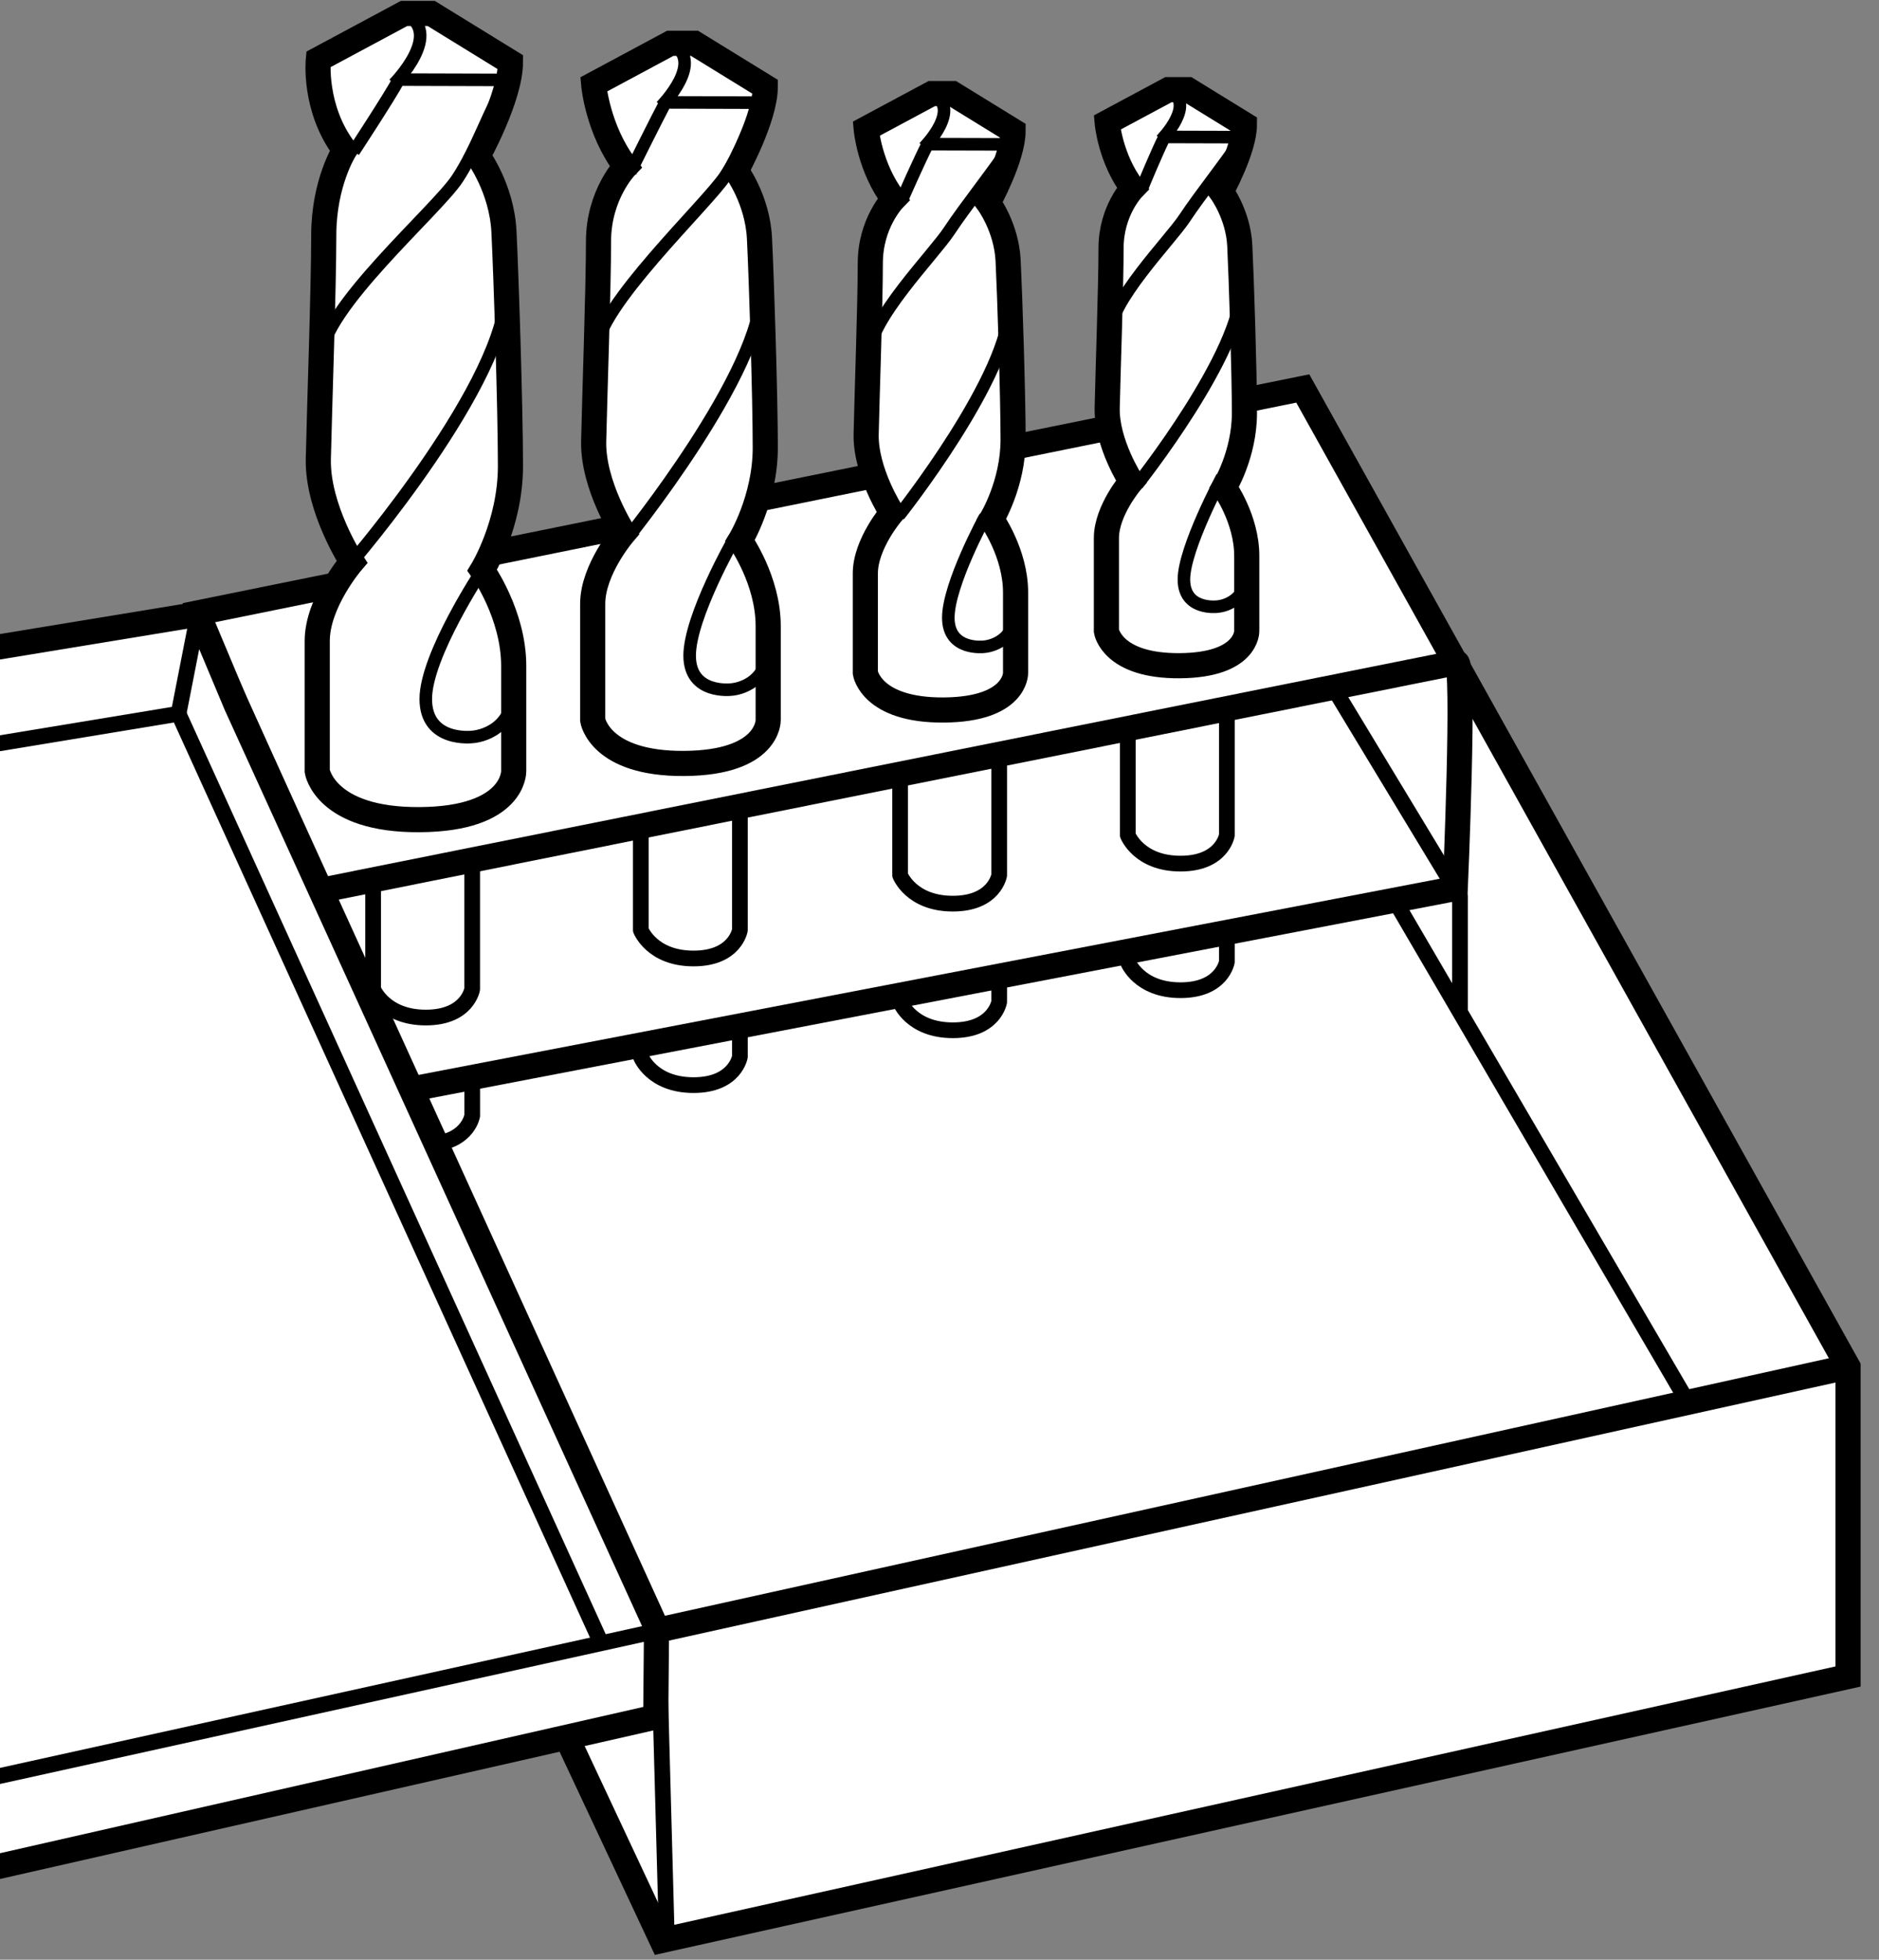 <?xml version="1.0" encoding="iso-8859-1"?>
<!-- Generator: Adobe Illustrator 28.0.0, SVG Export Plug-In . SVG Version: 6.00 Build 0)  -->
<svg version="1.1" id="Layer_3" xmlns="http://www.w3.org/2000/svg" xmlns:xlink="http://www.w3.org/1999/xlink" x="0px" y="0px"
	 width="59.807px" height="62.357px" viewBox="0 0 59.807 62.357" enable-background="new 0 0 59.807 62.357"
	 xml:space="preserve">
<rect x="0" y="0" width="59.807" height="62.357" fill="#808080" stroke="none"/>
<g>
	<g>
		<g>
			<defs>
				<polygon id="SVGID_1_" points="59.357,62.357 0,62.357 0,0 59.807,0 				"/>
			</defs>
			<clipPath id="SVGID_00000169525272054277806930000002699683141990304433_">
				<use xlink:href="#SVGID_1_"  overflow="visible"/>
			</clipPath>
			
				<polygon clip-path="url(#SVGID_00000169525272054277806930000002699683141990304433_)" fill="#FFFFFF" stroke="#000000" stroke-width="0.8" stroke-miterlimit="10" points="
				6.217,19.518 6.217,30.074 21.068,61.744 58.822,53.346 58.822,43.494 41.466,12.361 			"/>
		</g>
	</g>
	<g>
		<g>
			<defs>
				<polygon id="SVGID_00000043440284845233846060000016850584789832000951_" points="59.357,62.357 0,62.357 0,0 59.807,0 				
					"/>
			</defs>
			<clipPath id="SVGID_00000042738638542565551230000015340925042187618227_">
				<use xlink:href="#SVGID_00000043440284845233846060000016850584789832000951_"  overflow="visible"/>
			</clipPath>
			
				<polyline clip-path="url(#SVGID_00000042738638542565551230000015340925042187618227_)" fill="none" stroke="#000000" stroke-width="0.8" stroke-miterlimit="10" points="
				6.217,19.518 20.8,51.903 58.822,43.494 			"/>
		</g>
	</g>
	<g>
		<g>
			<defs>
				<polygon id="SVGID_00000016069560239071982820000010030301921253266355_" points="59.357,62.357 0,62.357 0,0 59.807,0 				
					"/>
			</defs>
			<clipPath id="SVGID_00000125578809310375946270000016285424118139046036_">
				<use xlink:href="#SVGID_00000016069560239071982820000010030301921253266355_"  overflow="visible"/>
			</clipPath>
			<g clip-path="url(#SVGID_00000125578809310375946270000016285424118139046036_)">
				<path fill="#FFFFFF" stroke="#000000" stroke-width="0.8" stroke-miterlimit="10" d="M16.351,24.541c0,0,0-1.713,0-3.353
					s-1.002-3.045-1.002-3.045s0.898-1.464,0.898-3.309s-0.138-6.09-0.207-7.466s-0.829-2.401-0.829-2.401
					s1.036-1.874,1.036-2.987l-2.522-1.552h-0.864l-2.729,1.464c0,0-0.162,1.56,0.84,2.878
					c0,0-0.667,1.046-0.667,2.715s-0.138,5.534-0.173,7.115s1.071,3.279,1.071,3.279s-1.106,1.288-1.106,2.518
					s0,4.143,0,4.143s0.246,1.564,3.265,1.541C16.383,26.06,16.351,24.541,16.351,24.541z"/>
				<path fill="none" stroke="#000000" stroke-width="0.4" stroke-linejoin="round" d="M15.349,18.143
					c0,0-1.797,2.71-1.797,4.099s1.483,1.207,1.483,1.207s1.322-0.062,1.322-1.583"/>
				<path fill="none" stroke="#000000" stroke-width="0.4" stroke-linejoin="round" d="M11.203,17.88
					c0,0,4.963-5.773,4.905-8.7"/>
				<path fill="none" stroke="#000000" stroke-width="0.4" stroke-linejoin="round" d="M11.257,4.821
					c0,0,1.144-1.743,1.436-2.288l3.476,0.01c-0.602,0.952-0.949,2.134-1.612,3.143s-4.322,4.156-4.322,5.677"/>
				<path fill="none" stroke="#000000" stroke-width="0.4" stroke-linejoin="round" d="M12.537,2.674
					c0,0,1.644-1.654,0.325-2.245"/>
			</g>
		</g>
	</g>
	<g>
		<g>
			<defs>
				<polygon id="SVGID_00000082358833840096949710000001462070129883638926_" points="59.357,62.357 0,62.357 0,0 59.807,0 				
					"/>
			</defs>
			<clipPath id="SVGID_00000158009869911289751290000006781459023409038261_">
				<use xlink:href="#SVGID_00000082358833840096949710000001462070129883638926_"  overflow="visible"/>
			</clipPath>
			<g clip-path="url(#SVGID_00000158009869911289751290000006781459023409038261_)">
				<path fill="#FFFFFF" stroke="#000000" stroke-width="0.8" stroke-miterlimit="10" d="M24.451,22.916c0,0,0-1.53,0-2.995
					s-0.895-2.72-0.895-2.72s0.802-1.308,0.802-2.955s-0.123-5.44-0.185-6.669
					c-0.062-1.229-0.741-2.145-0.741-2.145s0.926-1.674,0.926-2.668L22.105,1.378h-0.771l-2.438,1.308
					c0,0,0.123,1.438,1.018,2.615c0,0-0.864,0.889-0.864,2.38s-0.123,4.943-0.154,6.356s0.957,2.929,0.957,2.929
					s-0.988,1.151-0.988,2.249c0,1.099,0,3.701,0,3.701s0.22,1.397,2.917,1.377S24.451,22.916,24.451,22.916z"/>
				<path fill="none" stroke="#000000" stroke-width="0.4" stroke-linejoin="round" d="M23.364,17.15
					c0,0-1.413,2.472-1.413,3.713s1.325,1.078,1.325,1.078s1.181-0.056,1.181-1.414"/>
				<path fill="none" stroke="#000000" stroke-width="0.4" stroke-linejoin="round" d="M19.914,17.193
					c0,0,4.372-5.384,4.319-7.998"/>
				<path fill="none" stroke="#000000" stroke-width="0.4" stroke-linejoin="round" d="M20.064,5.471
					c0,0,0.858-1.726,1.119-2.213l3.105,0.009C23.751,4.117,23.678,4.699,23.086,5.6
					c-0.593,0.901-4.098,4.186-4.098,5.545"/>
				<path fill="none" stroke="#000000" stroke-width="0.4" stroke-linejoin="round" d="M21.044,3.384
					c0,0,1.468-1.478,0.29-2.006"/>
			</g>
		</g>
	</g>
	<g>
		<g>
			<defs>
				<polygon id="SVGID_00000125595843236815356220000017288666699947457683_" points="59.357,62.357 0,62.357 0,0 59.807,0 				
					"/>
			</defs>
			<clipPath id="SVGID_00000142855218227809187360000011031029174326404267_">
				<use xlink:href="#SVGID_00000125595843236815356220000017288666699947457683_"  overflow="visible"/>
			</clipPath>
			<g clip-path="url(#SVGID_00000142855218227809187360000011031029174326404267_)">
				<path fill="#FFFFFF" stroke="#000000" stroke-width="0.8" stroke-miterlimit="10" d="M32.325,21.415c0,0,0-1.31,0-2.563
					s-0.766-2.328-0.766-2.328s0.687-1.119,0.687-2.53s-0.106-4.657-0.159-5.709
					c-0.053-1.052-0.634-1.836-0.634-1.836s0.792-1.433,0.792-2.284l-1.929-1.187h-0.66l-2.087,1.119
					c0,0,0.106,1.231,0.872,2.239c0,0-0.74,0.761-0.74,2.037s-0.106,4.231-0.132,5.44
					c-0.026,1.209,0.819,2.507,0.819,2.507s-0.845,0.985-0.845,1.925s0,3.168,0,3.168s0.188,1.196,2.497,1.179
					C32.348,22.576,32.325,21.415,32.325,21.415z"/>
				<path fill="none" stroke="#000000" stroke-width="0.4" stroke-linejoin="round" d="M31.357,16.443
					c0,0-1.173,2.152-1.173,3.214s1.134,0.923,1.134,0.923s1.011-0.048,1.011-1.211"/>
				<path fill="none" stroke="#000000" stroke-width="0.4" stroke-linejoin="round" d="M28.614,16.4
					c0,0,3.569-4.493,3.524-6.731"/>
				<path fill="none" stroke="#000000" stroke-width="0.4" stroke-linejoin="round" d="M28.711,6.35
					c0,0,0.593-1.346,0.817-1.763l2.658,0.007c-0.46,0.728-1.464,1.977-1.971,2.749
					c-0.507,0.771-2.566,2.832-2.566,3.995"/>
				<path fill="none" stroke="#000000" stroke-width="0.4" stroke-linejoin="round" d="M29.408,4.695
					c0,0,1.257-1.265,0.248-1.717"/>
			</g>
		</g>
	</g>
	<g>
		<g>
			<defs>
				<polygon id="SVGID_00000091733707971749147240000017066053295543495083_" points="59.357,62.357 0,62.357 0,0 59.807,0 				
					"/>
			</defs>
			<clipPath id="SVGID_00000156568259614869541910000010186558343496456102_">
				<use xlink:href="#SVGID_00000091733707971749147240000017066053295543495083_"  overflow="visible"/>
			</clipPath>
			<g clip-path="url(#SVGID_00000156568259614869541910000010186558343496456102_)">
				<path fill="#FFFFFF" stroke="#000000" stroke-width="0.8" stroke-miterlimit="10" d="M39.683,20.083c0,0,0-1.224,0-2.396
					s-0.716-2.176-0.716-2.176s0.642-1.046,0.642-2.364s-0.099-4.352-0.148-5.335
					c-0.049-0.983-0.593-1.716-0.593-1.716s0.741-1.339,0.741-2.134l-1.802-1.109h-0.617l-1.95,1.046
					c0,0,0.099,1.151,0.815,2.092c0,0-0.691,0.711-0.691,1.904s-0.099,3.954-0.123,5.084
					c-0.025,1.13,0.765,2.343,0.765,2.343s-0.79,0.921-0.79,1.799s0,2.961,0,2.961s0.176,1.117,2.333,1.101
					S39.683,20.083,39.683,20.083z"/>
				<path fill="none" stroke="#000000" stroke-width="0.4" stroke-linejoin="round" d="M38.9,15.178c0,0-1.217,2.269-1.217,3.262
					c0,0.993,1.06,0.863,1.06,0.863s0.945-0.044,0.945-1.131"/>
				<path fill="none" stroke="#000000" stroke-width="0.4" stroke-linejoin="round" d="M36.2,15.414
					c0,0,3.351-4.217,3.309-6.308"/>
				<path fill="none" stroke="#000000" stroke-width="0.4" stroke-linejoin="round" d="M36.35,5.986
					c0,0,0.51-1.24,0.719-1.629l2.484,0.007c-0.43,0.68-1.368,1.848-1.842,2.569
					c-0.474,0.721-2.398,2.647-2.398,3.734"/>
				<path fill="none" stroke="#000000" stroke-width="0.4" stroke-linejoin="round" d="M36.958,4.457
					c0,0,1.175-1.182,0.232-1.604"/>
			</g>
		</g>
	</g>
	<g>
		<g>
			<defs>
				<polygon id="SVGID_00000176010690708336076930000001842051656260230791_" points="59.357,62.357 0,62.357 0,0 59.807,0 				
					"/>
			</defs>
			<clipPath id="SVGID_00000041991773670939546770000008764185923981072813_">
				<use xlink:href="#SVGID_00000176010690708336076930000001842051656260230791_"  overflow="visible"/>
			</clipPath>
			
				<path clip-path="url(#SVGID_00000041991773670939546770000008764185923981072813_)" fill="#FFFFFF" stroke="#000000" stroke-width="0.5" stroke-linejoin="round" d="
				M35.897,23.219v3.357c0,0,0.35,0.904,1.678,0.904s1.475-0.904,1.475-0.904V22.649"/>
		</g>
	</g>
	<g>
		<g>
			<defs>
				<polygon id="SVGID_00000150088603668279296880000003027389636681892755_" points="59.357,62.357 0,62.357 0,0 59.807,0 				
					"/>
			</defs>
			<clipPath id="SVGID_00000146460098832176894750000011094445813450666168_">
				<use xlink:href="#SVGID_00000150088603668279296880000003027389636681892755_"  overflow="visible"/>
			</clipPath>
			
				<path clip-path="url(#SVGID_00000146460098832176894750000011094445813450666168_)" fill="#FFFFFF" stroke="#000000" stroke-width="0.5" stroke-linejoin="round" d="
				M28.65,24.695v3.155c0,0,0.35,0.904,1.678,0.904s1.475-0.904,1.475-0.904v-3.96"/>
		</g>
	</g>
	<g>
		<g>
			<defs>
				<polygon id="SVGID_00000165200469596602960120000003930145760849679001_" points="59.357,62.357 0,62.357 0,0 59.807,0 				
					"/>
			</defs>
			<clipPath id="SVGID_00000080208291238519739290000007211366488906073737_">
				<use xlink:href="#SVGID_00000165200469596602960120000003930145760849679001_"  overflow="visible"/>
			</clipPath>
			
				<path clip-path="url(#SVGID_00000080208291238519739290000007211366488906073737_)" fill="#FFFFFF" stroke="#000000" stroke-width="0.5" stroke-linejoin="round" d="
				M20.397,26.272v3.323c0,0,0.35,0.904,1.678,0.904s1.475-0.904,1.475-0.904v-3.893"/>
		</g>
	</g>
	<g>
		<g>
			<defs>
				<polygon id="SVGID_00000036930690690698148510000015982205399886683562_" points="59.357,62.357 0,62.357 0,0 59.807,0 				
					"/>
			</defs>
			<clipPath id="SVGID_00000009561602796464128690000009384839237510450347_">
				<use xlink:href="#SVGID_00000036930690690698148510000015982205399886683562_"  overflow="visible"/>
			</clipPath>
			
				<path clip-path="url(#SVGID_00000009561602796464128690000009384839237510450347_)" fill="#FFFFFF" stroke="#000000" stroke-width="0.5" stroke-linejoin="round" d="
				M11.876,27.883v3.591c0,0,0.35,0.904,1.678,0.904s1.475-0.904,1.475-0.904v-4.095"/>
		</g>
	</g>
	<g>
		<g>
			<defs>
				<polygon id="SVGID_00000046320983894521087030000008546561957634922142_" points="59.357,62.357 0,62.357 0,0 59.807,0 				
					"/>
			</defs>
			<clipPath id="SVGID_00000088093552091011070980000002801537259607823767_">
				<use xlink:href="#SVGID_00000046320983894521087030000008546561957634922142_"  overflow="visible"/>
			</clipPath>
			
				<path clip-path="url(#SVGID_00000088093552091011070980000002801537259607823767_)" fill="#FFFFFF" stroke="#000000" stroke-width="0.5" stroke-linejoin="round" d="
				M35.897,30.185v0.419c0,0,0.35,0.904,1.678,0.904s1.475-0.904,1.475-0.904v-0.99"/>
		</g>
	</g>
	<g>
		<g>
			<defs>
				<polygon id="SVGID_00000019643056045461795170000016752058205888424586_" points="59.357,62.357 0,62.357 0,0 59.807,0 				
					"/>
			</defs>
			<clipPath id="SVGID_00000024702492023868796140000013659562673562437563_">
				<use xlink:href="#SVGID_00000019643056045461795170000016752058205888424586_"  overflow="visible"/>
			</clipPath>
			
				<path clip-path="url(#SVGID_00000024702492023868796140000013659562673562437563_)" fill="#FFFFFF" stroke="#000000" stroke-width="0.5" stroke-linejoin="round" d="
				M28.65,31.661v0.218c0,0,0.35,0.904,1.678,0.904s1.475-0.904,1.475-0.904v-1.023"/>
		</g>
	</g>
	<g>
		<g>
			<defs>
				<polygon id="SVGID_00000109744879986811452960000012884391379484840364_" points="59.357,62.357 0,62.357 0,0 59.807,0 				
					"/>
			</defs>
			<clipPath id="SVGID_00000090266247485521685490000013128553407855731875_">
				<use xlink:href="#SVGID_00000109744879986811452960000012884391379484840364_"  overflow="visible"/>
			</clipPath>
			
				<path clip-path="url(#SVGID_00000090266247485521685490000013128553407855731875_)" fill="#FFFFFF" stroke="#000000" stroke-width="0.5" stroke-linejoin="round" d="
				M20.397,33.238v0.386c0,0,0.35,0.904,1.678,0.904s1.475-0.904,1.475-0.904v-0.956"/>
		</g>
	</g>
	<g>
		<g>
			<defs>
				<polygon id="SVGID_00000097489600622068654610000004197654162805141427_" points="59.357,62.357 0,62.357 0,0 59.807,0 				
					"/>
			</defs>
			<clipPath id="SVGID_00000098910609786250693540000016779634377547233670_">
				<use xlink:href="#SVGID_00000097489600622068654610000004197654162805141427_"  overflow="visible"/>
			</clipPath>
			
				<path clip-path="url(#SVGID_00000098910609786250693540000016779634377547233670_)" fill="#FFFFFF" stroke="#000000" stroke-width="0.5" stroke-linejoin="round" d="
				M13.87,36.388c1.036-0.129,1.16-0.885,1.16-0.885v-1.157"/>
		</g>
	</g>
	<g>
		<g>
			<defs>
				<polygon id="SVGID_00000083083126753814761540000001559288750906649787_" points="59.357,62.357 0,62.357 0,0 59.807,0 				
					"/>
			</defs>
			<clipPath id="SVGID_00000152258151778201488690000012779200538830003593_">
				<use xlink:href="#SVGID_00000083083126753814761540000001559288750906649787_"  overflow="visible"/>
			</clipPath>
			
				<path clip-path="url(#SVGID_00000152258151778201488690000012779200538830003593_)" fill="none" stroke="#000000" stroke-width="0.8" stroke-miterlimit="10" d="
				M10.221,28.33l36.143-7.247c0.268,0-0.044,7.19-0.044,7.19l-33.487,6.432"/>
		</g>
	</g>
	<g>
		<g>
			<defs>
				<polygon id="SVGID_00000157999866137271381740000017140363114545820094_" points="59.357,62.357 0,62.357 0,0 59.807,0 				
					"/>
			</defs>
			<clipPath id="SVGID_00000106111279272703539040000013881000807639884958_">
				<use xlink:href="#SVGID_00000157999866137271381740000017140363114545820094_"  overflow="visible"/>
			</clipPath>
			
				<path clip-path="url(#SVGID_00000106111279272703539040000013881000807639884958_)" fill="none" stroke="#000000" stroke-width="0.5" stroke-linejoin="round" d="
				M13.844,35.8"/>
		</g>
	</g>
	<g>
		<g>
			<defs>
				<polygon id="SVGID_00000147935155736795464480000007531264625023165363_" points="59.357,62.357 0,62.357 0,0 59.807,0 				
					"/>
			</defs>
			<clipPath id="SVGID_00000166642489635542476460000012880837605739501957_">
				<use xlink:href="#SVGID_00000147935155736795464480000007531264625023165363_"  overflow="visible"/>
			</clipPath>
			
				<line clip-path="url(#SVGID_00000166642489635542476460000012880837605739501957_)" fill="none" stroke="#000000" stroke-width="0.5" stroke-linejoin="round" x1="53.87" y1="44.872" x2="44.32" y2="28.529"/>
		</g>
	</g>
	<g>
		<g>
			<defs>
				<polygon id="SVGID_00000016077628150538239740000012798853037061481138_" points="59.357,62.357 0,62.357 0,0 59.807,0 				
					"/>
			</defs>
			<clipPath id="SVGID_00000064339757465139513300000010714649381718258834_">
				<use xlink:href="#SVGID_00000016077628150538239740000012798853037061481138_"  overflow="visible"/>
			</clipPath>
			
				<polyline clip-path="url(#SVGID_00000064339757465139513300000010714649381718258834_)" fill="none" stroke="#000000" stroke-width="0.5" stroke-linejoin="round" points="
				42.44,21.882 46.47,28.544 46.47,32.224 			"/>
		</g>
	</g>
	<g>
		<g>
			<defs>
				<polygon id="SVGID_00000104668506859623709240000002105977657856878504_" points="59.357,62.357 0,62.357 0,0 59.807,0 				
					"/>
			</defs>
			<clipPath id="SVGID_00000070833890111213562880000018034386469774511248_">
				<use xlink:href="#SVGID_00000104668506859623709240000002105977657856878504_"  overflow="visible"/>
			</clipPath>
			
				<line clip-path="url(#SVGID_00000070833890111213562880000018034386469774511248_)" fill="none" stroke="#000000" stroke-width="0.5" stroke-linejoin="round" x1="20.958" y1="51.903" x2="21.226" y2="61.744"/>
		</g>
	</g>
	<g>
		<g>
			<defs>
				<polygon id="SVGID_00000129884713994784534670000017855216395891177131_" points="59.357,62.357 0,62.357 0,0 59.807,0 				
					"/>
			</defs>
			<clipPath id="SVGID_00000144325963859623253710000015980731924183810210_">
				<use xlink:href="#SVGID_00000129884713994784534670000017855216395891177131_"  overflow="visible"/>
			</clipPath>
			
				<polygon clip-path="url(#SVGID_00000144325963859623253710000015980731924183810210_)" fill="#FFFFFF" stroke="#000000" stroke-width="0.8" stroke-miterlimit="10" points="
				7.519,22.429 20.897,51.791 20.872,54.634 -14.986,62.786 -25.559,29.579 -25.421,24.758 6.308,19.543 			"/>
		</g>
	</g>
	<g>
		<g>
			<defs>
				<polygon id="SVGID_00000046335414276439790280000016241258316950442392_" points="59.357,62.357 0,62.357 0,0 59.807,0 				
					"/>
			</defs>
			<clipPath id="SVGID_00000134967215645206252460000007046614747183382460_">
				<use xlink:href="#SVGID_00000046335414276439790280000016241258316950442392_"  overflow="visible"/>
			</clipPath>
			
				<polyline clip-path="url(#SVGID_00000134967215645206252460000007046614747183382460_)" fill="none" stroke="#000000" stroke-width="0.5" stroke-linejoin="round" points="
				-25.448,24.871 -14.148,59.632 20.87,51.904 			"/>
		</g>
	</g>
	<g>
		<g>
			<defs>
				<polygon id="SVGID_00000152968826191202072670000007913108312677747612_" points="59.357,62.357 0,62.357 0,0 59.807,0 				
					"/>
			</defs>
			<clipPath id="SVGID_00000080906768520741447890000015623271711485085108_">
				<use xlink:href="#SVGID_00000152968826191202072670000007913108312677747612_"  overflow="visible"/>
			</clipPath>
			
				<polyline clip-path="url(#SVGID_00000080906768520741447890000015623271711485085108_)" fill="none" stroke="#000000" stroke-width="0.5" stroke-linejoin="round" points="
				-24.331,27.663 5.683,22.712 19.061,52.124 			"/>
		</g>
	</g>
	<g>
		<g>
			<defs>
				<polygon id="SVGID_00000013896163698753741300000004150817771475516818_" points="59.357,62.357 0,62.357 0,0 59.807,0 				
					"/>
			</defs>
			<clipPath id="SVGID_00000071544137801476299940000013504495637939448712_">
				<use xlink:href="#SVGID_00000013896163698753741300000004150817771475516818_"  overflow="visible"/>
			</clipPath>
			
				<line clip-path="url(#SVGID_00000071544137801476299940000013504495637939448712_)" fill="none" stroke="#000000" stroke-width="0.5" stroke-linejoin="round" x1="-14.219" y1="59.369" x2="-14.376" y2="62.771"/>
		</g>
	</g>
	<g>
		<g>
			<defs>
				<polygon id="SVGID_00000158019030720470364980000012174447866316242586_" points="59.357,62.357 0,62.357 0,0 59.807,0 				
					"/>
			</defs>
			<clipPath id="SVGID_00000139293411309331393300000015216651528743519906_">
				<use xlink:href="#SVGID_00000158019030720470364980000012174447866316242586_"  overflow="visible"/>
			</clipPath>
			
				<line clip-path="url(#SVGID_00000139293411309331393300000015216651528743519906_)" fill="none" stroke="#000000" stroke-width="0.5" stroke-linejoin="round" x1="5.683" y1="22.712" x2="6.281" y2="19.657"/>
		</g>
	</g>
</g>
</svg>

